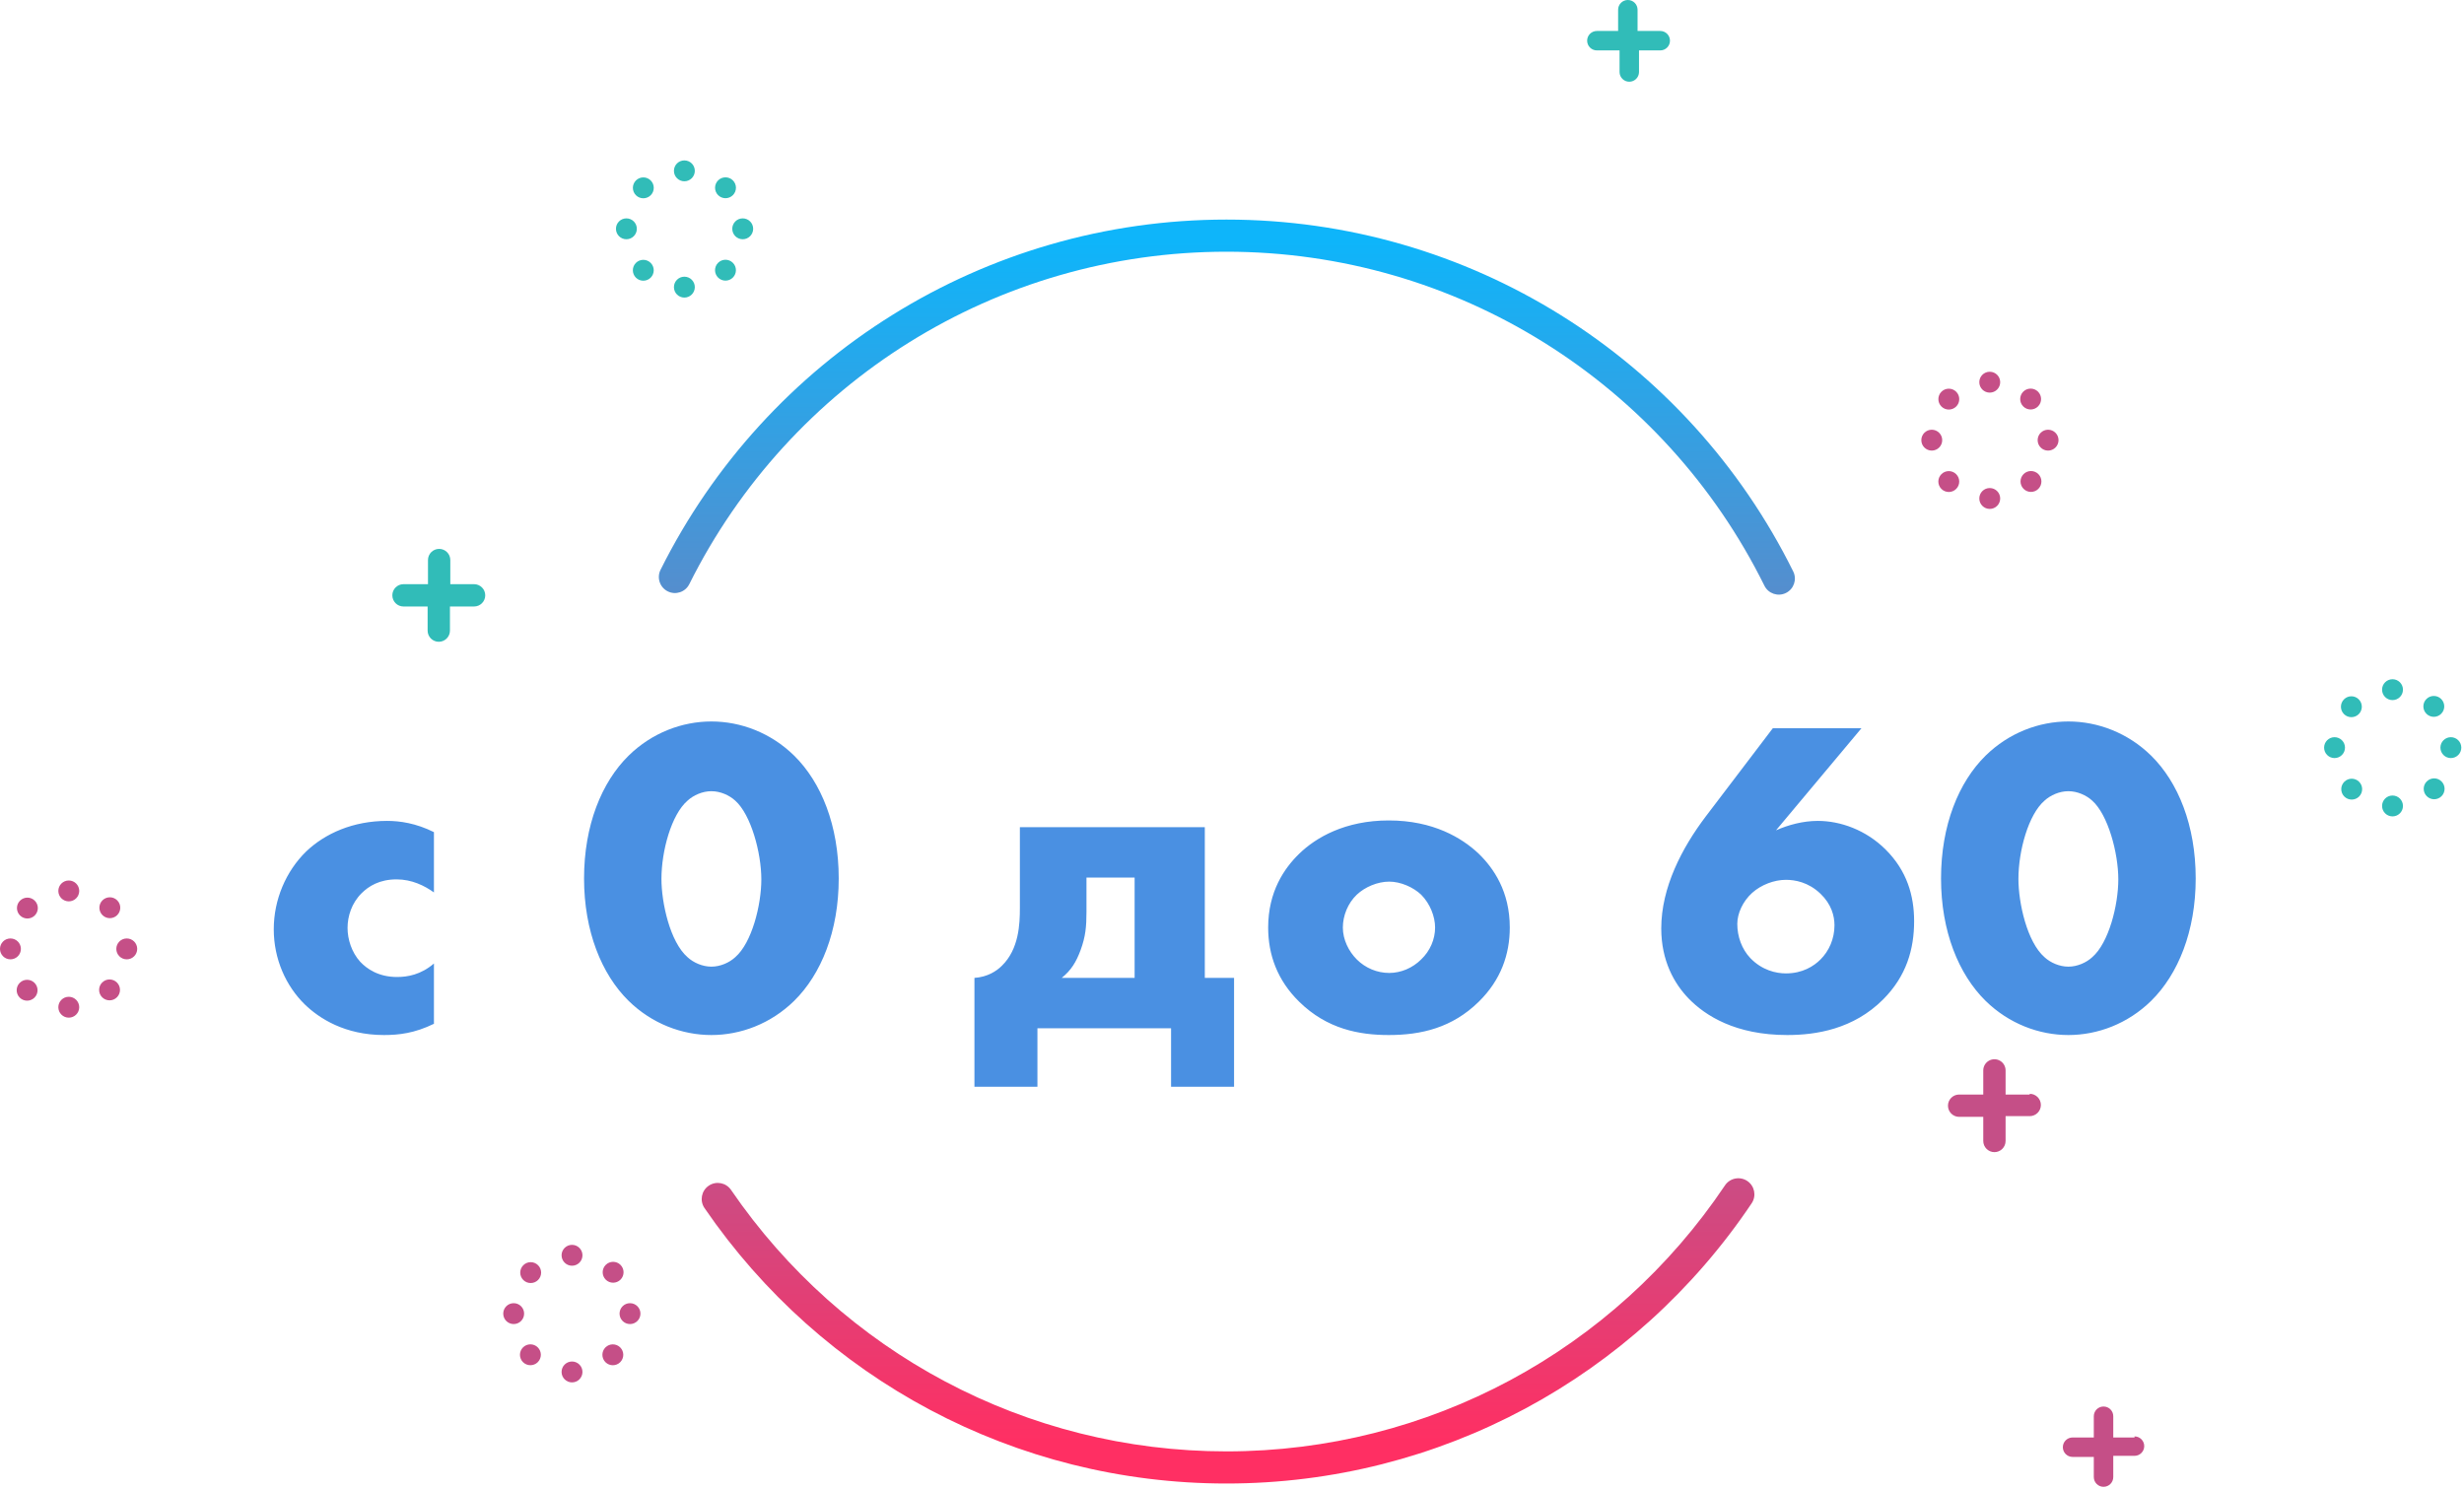 <?xml version="1.0" encoding="UTF-8" standalone="no"?>
<svg width="230px" height="139px" viewBox="0 0 230 139" version="1.1" xmlns="http://www.w3.org/2000/svg" xmlns:xlink="http://www.w3.org/1999/xlink">
    <!-- Generator: Sketch 50.2 (55047) - http://www.bohemiancoding.com/sketch -->
    <title>0 60</title>
    <desc>Created with Sketch.</desc>
    <defs>
        <linearGradient x1="50%" y1="1.78%" x2="50%" y2="96.649%" id="linearGradient-1">
            <stop stop-color="#0EB5FA" offset="0%"></stop>
            <stop stop-color="#FF2F63" offset="100%"></stop>
        </linearGradient>
    </defs>
    <g id="Page-1" stroke="none" stroke-width="1" fill="none" fill-rule="evenodd">
        <g id="Seolt_context-hover" transform="translate(-514, -3742)">
            <g id="3" transform="translate(259, 2018)">
                <g id="card-4" transform="translate(132, 1562)">
                    <g id="0-60" transform="translate(123, 162)">
                        <path d="M65.762,112.784 C65.294,112.1 65.469,111.167 66.153,110.699 C66.836,110.231 67.77,110.406 68.238,111.09 C78.614,126.25 95.766,135.5 114.484,135.5 C133.383,135.5 150.68,126.069 161.017,110.666 C161.479,109.978 162.411,109.795 163.099,110.256 C163.787,110.718 163.97,111.65 163.508,112.338 C152.62,128.562 134.393,138.5 114.484,138.5 C94.765,138.5 76.692,128.753 65.762,112.784 Z M167.386,53.349 C167.754,54.092 167.45,54.991 166.708,55.359 C165.965,55.727 165.065,55.423 164.698,54.681 C155.318,35.741 135.998,23.5 114.484,23.5 C93.028,23.5 73.752,35.674 64.342,54.535 C63.972,55.277 63.072,55.578 62.33,55.208 C61.589,54.838 61.288,53.937 61.658,53.196 C71.57,33.327 91.879,20.5 114.484,20.5 C137.15,20.5 157.505,33.397 167.386,53.349 Z" id="Oval-8" fill="url(#linearGradient-1)" fill-rule="nonzero"></path>
                        <path d="M40.506,89.952 L40.506,95.58 C38.7,96.462 37.23,96.63 35.844,96.63 C32.19,96.63 29.796,95.076 28.452,93.774 C26.688,92.052 25.554,89.532 25.554,86.76 C25.554,83.988 26.688,81.342 28.578,79.494 C30.342,77.814 32.946,76.638 36.138,76.638 C37.314,76.638 38.826,76.848 40.506,77.688 L40.506,83.316 C39.624,82.686 38.448,82.098 37.02,82.098 C35.424,82.098 34.416,82.728 33.744,83.4 C32.82,84.324 32.442,85.542 32.442,86.634 C32.442,87.684 32.82,88.902 33.618,89.784 C34.248,90.456 35.34,91.212 37.062,91.212 C38.028,91.212 39.288,91.002 40.506,89.952 Z M66.404,73.866 C65.564,73.866 64.724,74.244 64.178,74.748 C62.666,76.05 61.742,79.452 61.742,82.056 C61.742,84.282 62.54,87.936 64.178,89.364 C64.724,89.868 65.564,90.246 66.404,90.246 C67.244,90.246 68.084,89.868 68.63,89.364 C70.184,88.02 71.066,84.492 71.066,82.098 C71.066,79.62 70.1,76.05 68.63,74.748 C68.084,74.244 67.244,73.866 66.404,73.866 Z M78.29,82.014 C78.29,86.928 76.652,90.96 74.132,93.438 C71.948,95.58 69.134,96.63 66.404,96.63 C63.674,96.63 60.86,95.58 58.676,93.438 C56.156,90.96 54.518,86.928 54.518,82.014 C54.518,77.058 56.156,73.026 58.676,70.548 C60.86,68.406 63.674,67.356 66.404,67.356 C69.134,67.356 71.948,68.406 74.132,70.548 C76.652,73.026 78.29,77.058 78.29,82.014 Z M95.2,77.226 L112.462,77.226 L112.462,91.296 L115.192,91.296 L115.192,101.46 L109.312,101.46 L109.312,96 L96.838,96 L96.838,101.46 L90.958,101.46 L90.958,91.296 C92.176,91.212 93.016,90.666 93.52,90.162 C95.116,88.608 95.2,86.256 95.2,84.786 L95.2,77.226 Z M105.91,91.296 L105.91,81.93 L101.416,81.93 L101.416,85.122 C101.416,86.508 101.332,87.432 100.87,88.692 C100.45,89.826 99.988,90.582 99.106,91.296 L105.91,91.296 Z M129.674,82.308 C128.582,82.308 127.406,82.812 126.65,83.526 C125.81,84.324 125.348,85.5 125.348,86.592 C125.348,87.726 125.894,88.818 126.65,89.574 C127.448,90.372 128.54,90.834 129.674,90.834 C130.766,90.834 131.858,90.372 132.656,89.574 C133.496,88.776 133.958,87.684 133.958,86.592 C133.958,85.584 133.496,84.366 132.656,83.526 C131.9,82.812 130.724,82.308 129.674,82.308 Z M140.93,86.592 C140.93,89.112 140.09,91.506 138.032,93.522 C135.554,95.958 132.656,96.63 129.632,96.63 C126.902,96.63 123.878,96.084 121.274,93.522 C119.216,91.506 118.376,89.112 118.376,86.592 C118.376,83.232 119.888,81.048 121.274,79.704 C122.828,78.192 125.558,76.596 129.632,76.596 C133.79,76.596 136.478,78.234 138.032,79.704 C139.418,81.048 140.93,83.232 140.93,86.592 Z M165.484,67.986 L173.758,67.986 L165.778,77.52 C166.912,77.016 168.298,76.638 169.684,76.638 C171.784,76.638 174.178,77.478 176.026,79.326 C178,81.3 178.672,83.61 178.672,86.004 C178.672,88.608 177.958,91.128 175.774,93.312 C173.002,96.084 169.516,96.63 166.828,96.63 C161.998,96.63 159.184,94.824 157.63,93.228 C156.286,91.842 155.068,89.7 155.068,86.676 C155.068,82.854 157,79.158 159.226,76.218 L165.484,67.986 Z M166.702,90.876 C168.256,90.876 169.306,90.204 169.936,89.574 C170.734,88.776 171.238,87.642 171.238,86.382 C171.238,85.5 170.944,84.408 169.936,83.442 C168.802,82.35 167.542,82.14 166.702,82.14 C165.61,82.14 164.392,82.602 163.552,83.358 C162.67,84.156 162.166,85.29 162.166,86.256 C162.166,87.432 162.586,88.608 163.384,89.448 C164.476,90.582 165.778,90.876 166.702,90.876 Z M193.07,73.866 C192.23,73.866 191.39,74.244 190.844,74.748 C189.332,76.05 188.408,79.452 188.408,82.056 C188.408,84.282 189.206,87.936 190.844,89.364 C191.39,89.868 192.23,90.246 193.07,90.246 C193.91,90.246 194.75,89.868 195.296,89.364 C196.85,88.02 197.732,84.492 197.732,82.098 C197.732,79.62 196.766,76.05 195.296,74.748 C194.75,74.244 193.91,73.866 193.07,73.866 Z M204.956,82.014 C204.956,86.928 203.318,90.96 200.798,93.438 C198.614,95.58 195.8,96.63 193.07,96.63 C190.34,96.63 187.526,95.58 185.342,93.438 C182.822,90.96 181.184,86.928 181.184,82.014 C181.184,77.058 182.822,73.026 185.342,70.548 C187.526,68.406 190.34,67.356 193.07,67.356 C195.8,67.356 198.614,68.406 200.798,70.548 C203.318,73.026 204.956,77.058 204.956,82.014 Z" id="с-0-до-60" fill="#4A90E2"></path>
                        <g id="partickles" fill-rule="nonzero">
                            <path d="M44.286,54.538 L42.034,54.538 L42.034,52.286 C42.034,51.71 41.567,51.244 40.992,51.244 C40.416,51.244 39.95,51.71 39.95,52.286 L39.95,54.538 L37.664,54.538 C37.088,54.538 36.622,55.004 36.622,55.58 C36.622,56.155 37.088,56.622 37.664,56.622 L39.916,56.622 L39.916,58.874 C39.916,59.449 40.382,59.916 40.958,59.916 C41.533,59.916 42,59.449 42,58.874 L42,56.622 L44.252,56.622 C44.828,56.622 45.294,56.155 45.294,55.58 C45.294,55.004 44.828,54.538 44.252,54.538 L44.286,54.538 Z" id="Shape" fill="#31BCB8"></path>
                            <path d="M199.244,134.202 L197.261,134.202 L197.261,132.218 C197.261,131.717 196.854,131.311 196.353,131.311 C195.852,131.311 195.445,131.717 195.445,132.218 L195.445,134.202 L193.462,134.202 C192.961,134.202 192.555,134.608 192.555,135.109 C192.555,135.61 192.961,136.017 193.462,136.017 L195.445,136.017 L195.445,137.899 C195.445,138.4 195.852,138.807 196.353,138.807 C196.854,138.807 197.261,138.4 197.261,137.899 L197.261,135.916 L199.244,135.916 C199.745,135.916 200.151,135.51 200.151,135.008 C200.151,134.507 199.745,134.101 199.244,134.101 L199.244,134.202 Z" id="Shape" fill="#C54F87"></path>
                            <path d="M185.731,36.655 C185.193,36.655 184.756,36.219 184.756,35.681 C184.756,35.142 185.193,34.706 185.731,34.706 C186.269,34.706 186.706,35.142 186.706,35.681 C186.706,36.219 186.269,36.655 185.731,36.655 Z M185.731,47.513 C185.193,47.513 184.756,47.076 184.756,46.538 C184.756,45.999 185.193,45.563 185.731,45.563 C186.269,45.563 186.706,45.999 186.706,46.538 C186.706,47.076 186.269,47.513 185.731,47.513 Z M191.176,42.067 C190.638,42.067 190.202,41.631 190.202,41.092 C190.202,40.554 190.638,40.118 191.176,40.118 C191.715,40.118 192.151,40.554 192.151,41.092 C192.151,41.631 191.715,42.067 191.176,42.067 Z M180.319,42.067 C179.781,42.067 179.345,41.631 179.345,41.092 C179.345,40.554 179.781,40.118 180.319,40.118 C180.858,40.118 181.294,40.554 181.294,41.092 C181.294,41.631 180.858,42.067 180.319,42.067 Z M190.237,37.944 C189.857,38.325 189.24,38.325 188.859,37.944 C188.478,37.563 188.478,36.946 188.859,36.565 C189.24,36.185 189.857,36.185 190.237,36.565 C190.618,36.946 190.618,37.563 190.237,37.944 Z M182.597,45.646 C182.217,46.027 181.599,46.027 181.219,45.646 C180.838,45.266 180.838,44.649 181.219,44.268 C181.599,43.887 182.217,43.887 182.597,44.268 C182.978,44.649 182.978,45.266 182.597,45.646 Z M190.269,45.639 C189.888,46.02 189.271,46.02 188.89,45.639 C188.509,45.258 188.509,44.641 188.89,44.26 C189.271,43.88 189.888,43.88 190.269,44.26 C190.649,44.641 190.649,45.258 190.269,45.639 Z M182.6,37.951 C182.219,38.332 181.602,38.332 181.221,37.951 C180.841,37.571 180.841,36.954 181.221,36.573 C181.602,36.192 182.219,36.192 182.6,36.573 C182.98,36.954 182.98,37.571 182.6,37.951 Z" id="Combined-Shape" fill="#C54F87"></path>
                            <path d="M63.882,16.924 C63.344,16.924 62.908,16.488 62.908,15.95 C62.908,15.411 63.344,14.975 63.882,14.975 C64.421,14.975 64.857,15.411 64.857,15.95 C64.857,16.488 64.421,16.924 63.882,16.924 Z M63.882,27.782 C63.344,27.782 62.908,27.345 62.908,26.807 C62.908,26.268 63.344,25.832 63.882,25.832 C64.421,25.832 64.857,26.268 64.857,26.807 C64.857,27.345 64.421,27.782 63.882,27.782 Z M69.328,22.336 C68.789,22.336 68.353,21.9 68.353,21.361 C68.353,20.823 68.789,20.387 69.328,20.387 C69.866,20.387 70.303,20.823 70.303,21.361 C70.303,21.9 69.866,22.336 69.328,22.336 Z M58.471,22.336 C57.932,22.336 57.496,21.9 57.496,21.361 C57.496,20.823 57.932,20.387 58.471,20.387 C59.009,20.387 59.445,20.823 59.445,21.361 C59.445,21.9 59.009,22.336 58.471,22.336 Z M68.411,18.219 C68.03,18.6 67.413,18.6 67.032,18.219 C66.652,17.839 66.652,17.221 67.032,16.841 C67.413,16.46 68.03,16.46 68.411,16.841 C68.792,17.221 68.792,17.839 68.411,18.219 Z M60.737,25.922 C60.357,26.302 59.739,26.302 59.359,25.922 C58.978,25.541 58.978,24.924 59.359,24.543 C59.739,24.163 60.357,24.163 60.737,24.543 C61.118,24.924 61.118,25.541 60.737,25.922 Z M68.409,25.914 C68.028,26.295 67.411,26.295 67.03,25.914 C66.649,25.534 66.649,24.916 67.03,24.536 C67.411,24.155 68.028,24.155 68.409,24.536 C68.789,24.916 68.789,25.534 68.409,25.914 Z M60.74,18.227 C60.359,18.607 59.742,18.607 59.361,18.227 C58.981,17.846 58.981,17.229 59.361,16.848 C59.742,16.467 60.359,16.467 60.74,16.848 C61.12,17.229 61.12,17.846 60.74,18.227 Z" id="Combined-Shape" fill="#31BCB8"></path>
                            <path d="M53.395,118.168 C52.857,118.168 52.42,117.732 52.42,117.193 C52.42,116.655 52.857,116.218 53.395,116.218 C53.933,116.218 54.37,116.655 54.37,117.193 C54.37,117.732 53.933,118.168 53.395,118.168 Z M53.395,129.059 C52.857,129.059 52.42,128.622 52.42,128.084 C52.42,127.546 52.857,127.109 53.395,127.109 C53.933,127.109 54.37,127.546 54.37,128.084 C54.37,128.622 53.933,129.059 53.395,129.059 Z M58.807,123.613 C58.268,123.613 57.832,123.177 57.832,122.639 C57.832,122.1 58.268,121.664 58.807,121.664 C59.345,121.664 59.782,122.1 59.782,122.639 C59.782,123.177 59.345,123.613 58.807,123.613 Z M47.95,123.613 C47.411,123.613 46.975,123.177 46.975,122.639 C46.975,122.1 47.411,121.664 47.95,121.664 C48.488,121.664 48.924,122.1 48.924,122.639 C48.924,123.177 48.488,123.613 47.95,123.613 Z M57.92,119.467 C57.539,119.848 56.922,119.848 56.542,119.467 C56.161,119.087 56.161,118.469 56.542,118.089 C56.922,117.708 57.539,117.708 57.92,118.089 C58.301,118.469 58.301,119.087 57.92,119.467 Z M50.199,127.17 C49.818,127.55 49.201,127.55 48.82,127.17 C48.44,126.789 48.44,126.172 48.82,125.791 C49.201,125.411 49.818,125.411 50.199,125.791 C50.58,126.172 50.58,126.789 50.199,127.17 Z M57.894,127.172 C57.513,127.553 56.896,127.553 56.515,127.172 C56.135,126.792 56.135,126.174 56.515,125.794 C56.896,125.413 57.513,125.413 57.894,125.794 C58.275,126.174 58.275,126.792 57.894,127.172 Z M50.225,119.499 C49.844,119.879 49.227,119.879 48.847,119.499 C48.466,119.118 48.466,118.501 48.847,118.12 C49.227,117.739 49.844,117.739 50.225,118.12 C50.606,118.501 50.606,119.118 50.225,119.499 Z" id="Combined-Shape" fill="#C54F87"></path>
                            <path d="M154.84,2.891 L152.857,2.891 L152.857,0.908 C152.857,0.406 152.451,3.06916828e-17 151.95,0 C151.448,-3.06916828e-17 151.042,0.406 151.042,0.908 L151.042,2.891 L149.059,2.891 C148.558,2.891 148.151,3.297 148.151,3.798 C148.151,4.3 148.558,4.706 149.059,4.706 L151.176,4.706 L151.176,6.723 C151.176,7.224 151.583,7.63 152.084,7.63 C152.585,7.63 152.992,7.224 152.992,6.723 L152.992,4.706 L154.975,4.706 C155.476,4.706 155.882,4.3 155.882,3.798 C155.882,3.297 155.476,2.891 154.975,2.891 L154.84,2.891 Z" id="Shape" fill="#31BCB8"></path>
                            <path d="M189.462,102.185 L187.21,102.185 L187.21,99.933 C187.21,99.56 187.011,99.216 186.689,99.03 C186.367,98.844 185.969,98.844 185.647,99.03 C185.325,99.216 185.126,99.56 185.126,99.933 L185.126,102.185 L182.874,102.185 C182.298,102.185 181.832,102.651 181.832,103.227 C181.832,103.802 182.298,104.269 182.874,104.269 L185.126,104.269 L185.126,106.521 C185.126,107.096 185.593,107.563 186.168,107.563 C186.744,107.563 187.21,107.096 187.21,106.521 L187.21,104.202 L189.462,104.202 C190.038,104.202 190.504,103.735 190.504,103.16 C190.504,102.584 190.038,102.118 189.462,102.118 L189.462,102.185 Z" id="Shape" fill="#C54F87"></path>
                            <path d="M223.328,65.361 C222.789,65.361 222.353,64.925 222.353,64.387 C222.353,63.848 222.789,63.412 223.328,63.412 C223.866,63.412 224.303,63.848 224.303,64.387 C224.303,64.925 223.866,65.361 223.328,65.361 Z M223.328,76.218 C222.789,76.218 222.353,75.782 222.353,75.244 C222.353,74.705 222.789,74.269 223.328,74.269 C223.866,74.269 224.303,74.705 224.303,75.244 C224.303,75.782 223.866,76.218 223.328,76.218 Z M228.773,70.773 C228.235,70.773 227.798,70.337 227.798,69.798 C227.798,69.26 228.235,68.824 228.773,68.824 C229.311,68.824 229.748,69.26 229.748,69.798 C229.748,70.337 229.311,70.773 228.773,70.773 Z M217.916,70.773 C217.378,70.773 216.941,70.337 216.941,69.798 C216.941,69.26 217.378,68.824 217.916,68.824 C218.454,68.824 218.891,69.26 218.891,69.798 C218.891,70.337 218.454,70.773 217.916,70.773 Z M227.871,66.637 C227.491,67.018 226.874,67.018 226.493,66.637 C226.112,66.257 226.112,65.639 226.493,65.259 C226.874,64.878 227.491,64.878 227.871,65.259 C228.252,65.639 228.252,66.257 227.871,66.637 Z M220.208,74.364 C219.827,74.744 219.21,74.744 218.829,74.364 C218.448,73.983 218.448,73.366 218.829,72.985 C219.21,72.604 219.827,72.604 220.208,72.985 C220.588,73.366 220.588,73.983 220.208,74.364 Z M227.903,74.332 C227.522,74.713 226.905,74.713 226.524,74.332 C226.143,73.952 226.143,73.335 226.524,72.954 C226.905,72.573 227.522,72.573 227.903,72.954 C228.283,73.335 228.283,73.952 227.903,74.332 Z M220.176,66.669 C219.796,67.049 219.178,67.049 218.798,66.669 C218.417,66.288 218.417,65.671 218.798,65.29 C219.178,64.909 219.796,64.909 220.176,65.29 C220.557,65.671 220.557,66.288 220.176,66.669 Z" id="Combined-Shape" fill="#31BCB8"></path>
                            <path d="M6.42,84.151 C5.882,84.151 5.445,83.715 5.445,83.176 C5.445,82.638 5.882,82.202 6.42,82.202 C6.959,82.202 7.395,82.638 7.395,83.176 C7.395,83.715 6.959,84.151 6.42,84.151 Z M6.42,95.008 C5.882,95.008 5.445,94.572 5.445,94.034 C5.445,93.495 5.882,93.059 6.42,93.059 C6.959,93.059 7.395,93.495 7.395,94.034 C7.395,94.572 6.959,95.008 6.42,95.008 Z M11.832,89.563 C11.294,89.563 10.857,89.127 10.857,88.588 C10.857,88.05 11.294,87.613 11.832,87.613 C12.37,87.613 12.807,88.05 12.807,88.588 C12.807,89.127 12.37,89.563 11.832,89.563 Z M0.975,89.563 C0.436,89.563 0,89.127 0,88.588 C0,88.05 0.436,87.613 0.975,87.613 C1.513,87.613 1.95,88.05 1.95,88.588 C1.95,89.127 1.513,89.563 0.975,89.563 Z M10.941,85.434 C10.561,85.815 9.944,85.815 9.563,85.434 C9.182,85.054 9.182,84.436 9.563,84.056 C9.944,83.675 10.561,83.675 10.941,84.056 C11.322,84.436 11.322,85.054 10.941,85.434 Z M3.22,93.137 C2.84,93.517 2.222,93.517 1.842,93.137 C1.461,92.756 1.461,92.139 1.842,91.758 C2.222,91.378 2.84,91.378 3.22,91.758 C3.601,92.139 3.601,92.756 3.22,93.137 Z M10.915,93.106 C10.535,93.486 9.917,93.486 9.537,93.106 C9.156,92.725 9.156,92.108 9.537,91.727 C9.917,91.346 10.535,91.346 10.915,91.727 C11.296,92.108 11.296,92.725 10.915,93.106 Z M3.246,85.466 C2.866,85.846 2.249,85.846 1.868,85.466 C1.487,85.085 1.487,84.468 1.868,84.087 C2.249,83.706 2.866,83.706 3.246,84.087 C3.627,84.468 3.627,85.085 3.246,85.466 Z" id="Combined-Shape" fill="#C54F87"></path>
                        </g>
                    </g>
                </g>
            </g>
        </g>
    </g>
</svg>